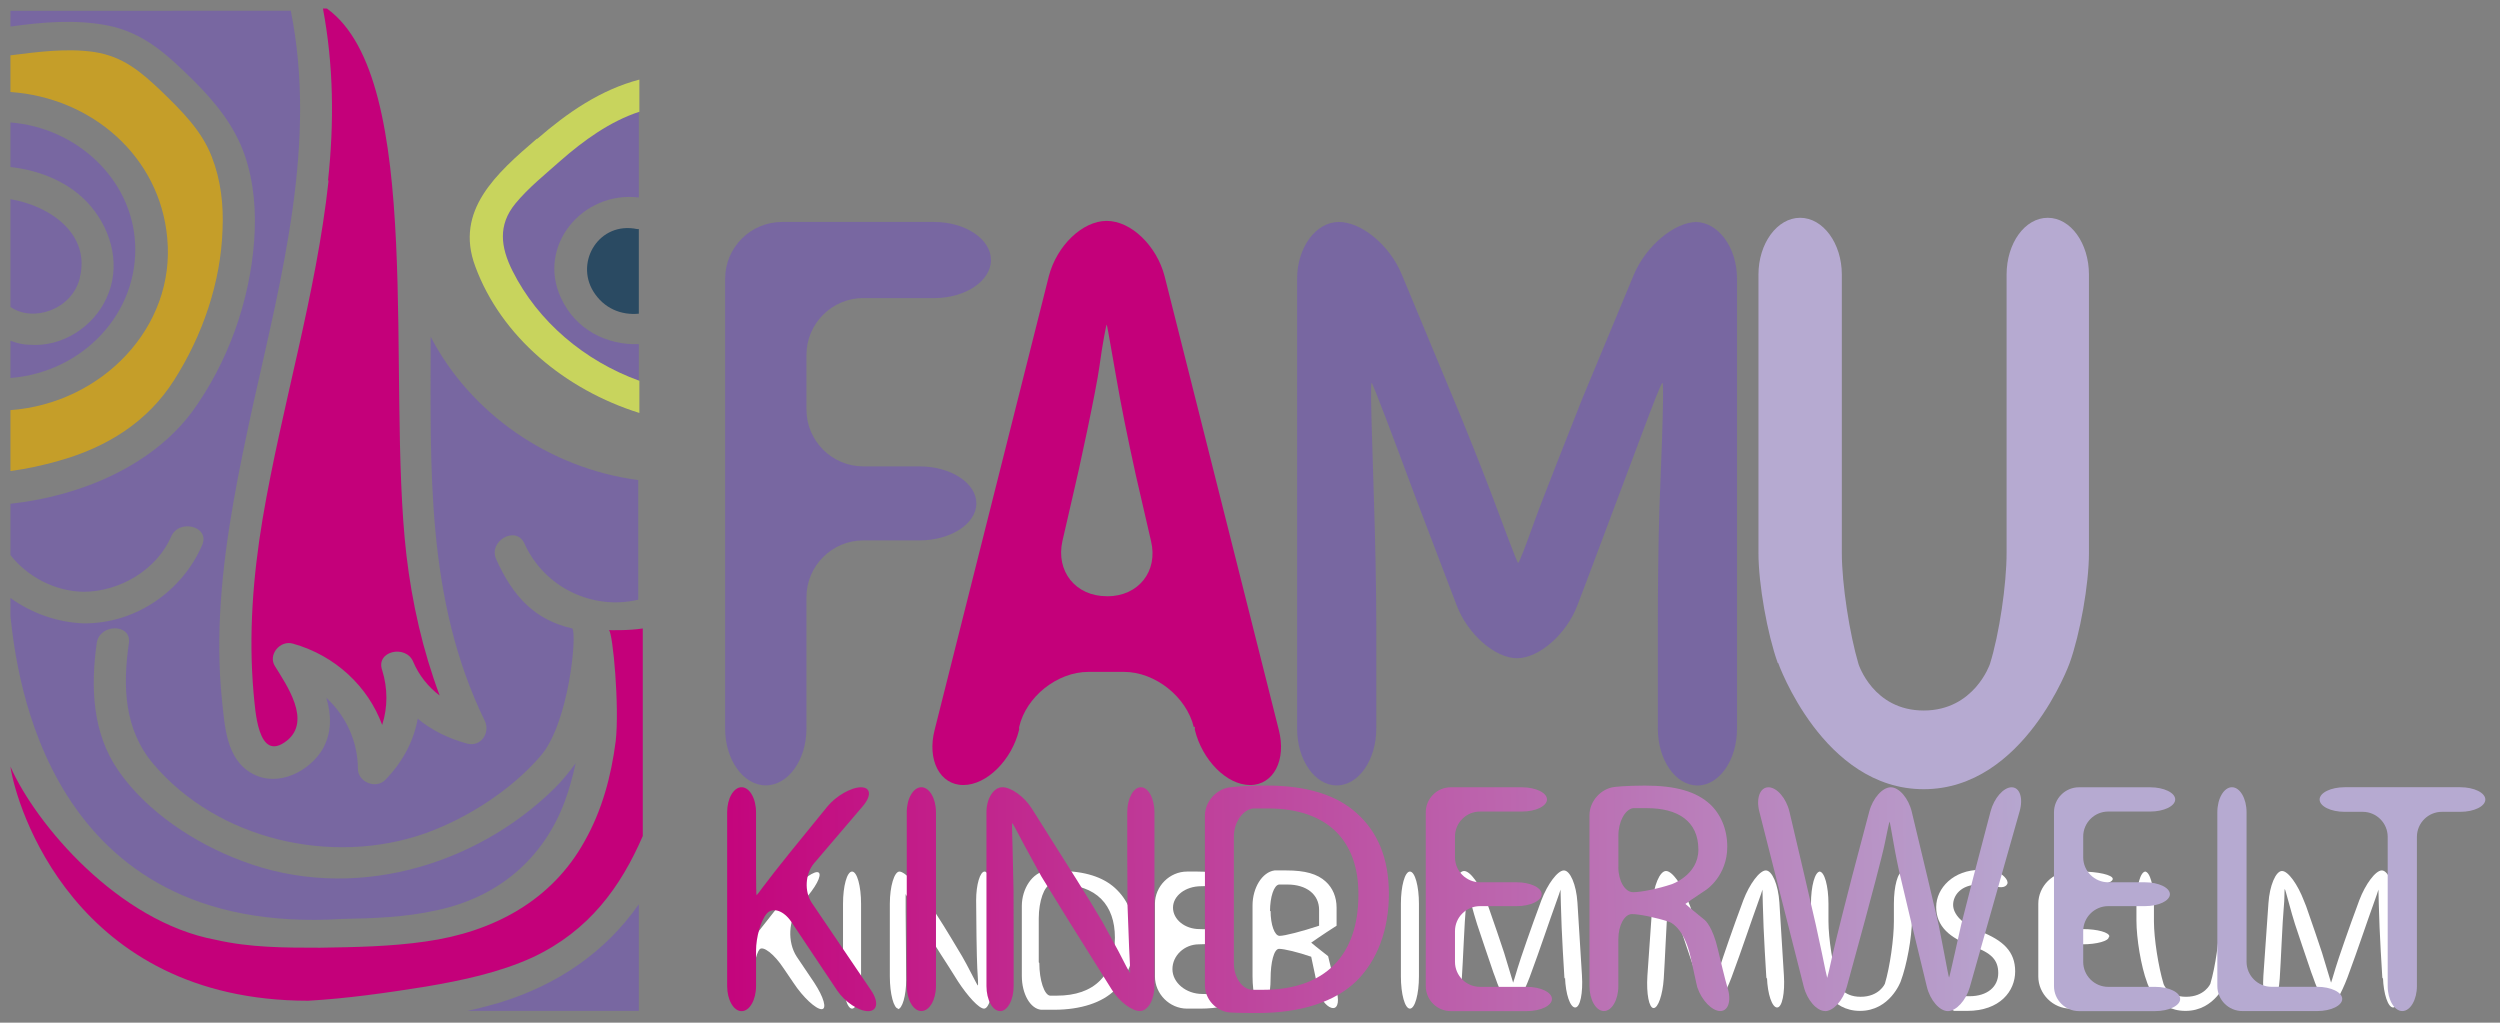 <?xml version="1.0" encoding="UTF-8"?>
<svg id="Ebene_1" xmlns="http://www.w3.org/2000/svg" xmlns:xlink="http://www.w3.org/1999/xlink" version="1.1" viewBox="0 0 443.2 181.3">
  <rect x="0" y="0" width="443.2" height="181.3" fill="#808080" stroke="none"/>
  <!-- Generator: Adobe Illustrator 29.3.0, SVG Export Plug-In . SVG Version: 2.1.0 Build 146)  -->
  <defs>
    <style>
      .st0 {
        fill: #2a4a62;
      }

      .st1 {
        fill: url(#Unbenannter_Verlauf_7);
      }

      .st2 {
        fill: #c4007a;
      }

      .st3 {
        fill: #232422;
      }

      .st4 {
        fill: #060606;
      }

      .st5 {
        fill: #fff;
      }

      .st6 {
        fill: #b6aad1;
      }

      .st7 {
        fill: #c8d45d;
      }

      .st8 {
        fill: #c59e29;
      }

      .st9 {
        fill: url(#Unbenannter_Verlauf_73);
      }

      .st10 {
        fill: url(#Unbenannter_Verlauf_78);
      }

      .st11 {
        fill: url(#Unbenannter_Verlauf_77);
      }

      .st12 {
        fill: url(#Unbenannter_Verlauf_79);
      }

      .st13 {
        fill: url(#Unbenannter_Verlauf_74);
      }

      .st14 {
        fill: url(#Unbenannter_Verlauf_71);
      }

      .st15 {
        fill: url(#Unbenannter_Verlauf_72);
      }

      .st16 {
        fill: url(#Unbenannter_Verlauf_76);
      }

      .st17 {
        fill: url(#Unbenannter_Verlauf_75);
      }

      .st18 {
        fill: #7867a1;
      }
    </style>
    <linearGradient id="Unbenannter_Verlauf_7" data-name="Unbenannter Verlauf 7" x1="122.33" y1="159.58" x2="431.92" y2="156.87" gradientUnits="userSpaceOnUse">
      <stop offset="0" stop-color="#fff"/>
      <stop offset="0" stop-color="#c4007a"/>
      <stop offset=".78" stop-color="#b6aad1"/>
    </linearGradient>
    <linearGradient id="Unbenannter_Verlauf_71" data-name="Unbenannter Verlauf 7" x1="122.34" y1="159.76" x2="431.92" y2="157.05" xlink:href="#Unbenannter_Verlauf_7"/>
    <linearGradient id="Unbenannter_Verlauf_72" data-name="Unbenannter Verlauf 7" x1="122.34" y1="160" x2="431.92" y2="157.28" xlink:href="#Unbenannter_Verlauf_7"/>
    <linearGradient id="Unbenannter_Verlauf_73" data-name="Unbenannter Verlauf 7" x1="122.34" y1="160.32" x2="431.93" y2="157.61" xlink:href="#Unbenannter_Verlauf_7"/>
    <linearGradient id="Unbenannter_Verlauf_74" data-name="Unbenannter Verlauf 7" x1="122.34" y1="160.64" x2="431.93" y2="157.93" xlink:href="#Unbenannter_Verlauf_7"/>
    <linearGradient id="Unbenannter_Verlauf_75" data-name="Unbenannter Verlauf 7" x1="122.34" y1="160.8" x2="431.93" y2="158.08" xlink:href="#Unbenannter_Verlauf_7"/>
    <linearGradient id="Unbenannter_Verlauf_76" data-name="Unbenannter Verlauf 7" x1="122.35" y1="161.22" x2="431.93" y2="158.5" xlink:href="#Unbenannter_Verlauf_7"/>
    <linearGradient id="Unbenannter_Verlauf_77" data-name="Unbenannter Verlauf 7" x1="122.35" y1="161.62" x2="431.94" y2="158.91" xlink:href="#Unbenannter_Verlauf_7"/>
    <linearGradient id="Unbenannter_Verlauf_78" data-name="Unbenannter Verlauf 7" x1="122.35" y1="161.87" x2="431.94" y2="159.15" xlink:href="#Unbenannter_Verlauf_7"/>
    <linearGradient id="Unbenannter_Verlauf_79" data-name="Unbenannter Verlauf 7" x1="122.35" y1="162.02" x2="431.94" y2="159.3" xlink:href="#Unbenannter_Verlauf_7"/>
  </defs>
  <g>
    <path class="st4" d="M-268.78-8.46c.44.25,1.19,8.53.75,12.35-.5,3.89-1.51,7.65-3.45,11.1-3.64,6.58-10.1,10.1-17.68,11.16-3.89.56-7.84.63-11.73.69-3.89,0-7.78,0-11.6-.88-10.85-2.01-20-12.86-22.83-19.25.63,4.33,7.09,26.02,33.11,26.02,4.39-.25,8.72-.88,13.04-1.57,4.08-.69,8.21-1.57,11.91-3.26,6.27-2.95,9.78-7.84,12.23-13.48V-8.65c-1.44.25-3.76.19-3.76.19h0Z"/>
    <path class="st4" d="M-281.07,32.99c-1.13.31-2.26.63-3.45.88h19.06v-11.85c-3.7,5.27-8.97,8.97-15.61,10.97Z"/>
    <path class="st4" d="M-270.53-46.15c1.19,1.94,3.14,2.7,5.08,2.51v-9.41h-.19c-4.2-.88-6.9,3.57-4.89,6.9Z"/>
    <path class="st3" d="M-317.13-36.24c3.2-5.02,5.2-10.91,5.39-16.74.13-2.76-.19-5.52-1.19-8.09-1.13-2.95-3.39-5.14-5.64-7.34-2.26-2.13-4.2-3.83-7.46-4.33-3.07-.44-6.27,0-9.28.38v4.08c9.03.63,16.62,7.15,17.43,16.24.94,9.91-7.27,18.37-17.43,19.13v6.77c1.82-.25,3.57-.63,5.33-1.13,5.39-1.51,9.91-4.33,12.86-8.97Z"/>
    <path class="st4" d="M-321.45-51.48c-.38-7.21-6.58-12.86-13.86-13.42v4.95c3.39.38,6.71,1.76,8.9,4.33,2.45,2.88,3.39,6.84,1.76,10.28-1.44,3.14-4.89,5.46-8.59,5.14-.69,0-1.38-.19-2.07-.44v4.14c8.03-.63,14.3-7.21,13.86-15.05h0v.06Z"/>
    <path class="st4" d="M-279.25-55.87c-1.94,2.38-1.63,4.83-.31,7.46,2.82,5.64,8.03,10.03,14.11,12.23v-4.08c-3.51.13-7.02-1.57-8.65-5.14-2.7-5.77,2.38-11.91,8.65-11.16v-9.59c-3.32,1.07-6.21,3.2-8.78,5.46-1.69,1.51-3.57,3.01-5.02,4.77h0v.06Z"/>
    <path class="st3" d="M-299.94-58.44c-1.38,12.73-5.2,25.02-7.34,37.63-1.07,6.4-1.57,12.86-1,19.31.19,1.82.44,7.9,3.7,5.33,2.76-2.19,0-6.15-1.32-8.28-.82-1.25.56-2.95,2.01-2.51,4.7,1.32,8.34,4.77,9.91,9.03.63-1.94.63-4.08,0-6.08-.75-2.13,2.63-2.88,3.45-.94.63,1.51,1.69,2.82,2.95,3.76-1.88-5.02-3.07-10.28-3.7-15.61-2.26-19.5,2.13-52.86-8.84-60.77h-.44c1.19,6.33,1.25,12.73.56,19.13h.06Z"/>
    <path class="st4" d="M-327.6-47.66c1.19-4.83-3.26-7.96-7.71-8.72v11.98c2.51,1.76,6.84.31,7.71-3.2h0v-.06Z"/>
    <path class="st4" d="M-329.17,23.52"/>
    <path class="st4" d="M-335.31-10.03c.69,6.33,3.89,35.74,36.87,33.68,3.51-.06,7.02-.19,10.41-.94,6.96-1.44,11.98-5.77,14.36-12.17.5-1.38.88-2.76,1.19-4.2-.69.94-1.44,1.88-2.32,2.76-8.9,8.78-22.64,12.73-34.8,8.09-5.2-1.94-10.54-5.46-13.67-9.97-2.95-4.2-3.14-9.34-2.45-14.24.31-2.19,3.89-2.19,3.57,0-.69,4.77-.56,9.59,2.76,13.48,7.09,8.34,19.75,11.35,30.23,7.65,4.7-1.69,9.53-4.83,12.73-8.53,3.2-3.57,4.14-13.67,3.57-14.24-4.14-.94-6.58-3.51-8.47-7.71-.88-2.01,2.19-3.76,3.14-1.76,2.26,5.02,7.71,7.46,12.67,6.27v-13.29c-9.91-1.32-18.62-7.4-23.08-15.93h0c0,14.55-.56,29.22,6.02,42.71.63,1.32-.44,2.95-2.01,2.51-2.07-.56-3.95-1.51-5.46-2.76-.44,2.51-1.69,4.83-3.57,6.77-1.07,1.13-3.07.25-3.07-1.19,0-3.01-1.32-5.89-3.51-7.9.56,1.88.63,3.83-.38,5.64-1.44,2.51-4.95,4.33-7.78,2.82-3.01-1.57-3.14-5.39-3.45-8.21-.38-3.64-.38-7.34-.13-10.97.5-7.34,2.01-14.61,3.57-21.82,3.2-14.36,7.15-29.16,4.2-43.83h-31.17v1.76c3.57-.5,7.21-.82,10.79-.13,4.14.82,6.77,3.39,9.59,6.15,2.45,2.45,4.52,5.02,5.64,8.21,1.07,3.07,1.32,6.4,1.07,9.66-.5,6.65-2.88,13.42-6.9,18.94-4.39,5.89-12.17,9.34-20.19,10.22v5.71c1.88,2.38,4.89,4.01,8.09,4.08,4.14,0,8.21-2.51,9.78-6.15.88-2.01,4.33-1.13,3.45.94-2.19,5.08-7.34,8.78-13.23,8.72-3.01-.13-5.83-1.19-8.09-2.82"/>
    <path class="st3" d="M-276.8-63.08c-4.45,3.83-9.16,7.96-6.84,14.17,2.88,7.84,10.03,13.73,18.25,16.3v-3.57c-6.08-2.19-11.29-6.58-14.11-12.23-1.32-2.63-1.63-5.08.31-7.46,1.44-1.76,3.32-3.26,5.02-4.77,2.57-2.26,5.52-4.39,8.78-5.46v-3.57c-4.33,1.13-8.03,3.7-11.35,6.58h-.06Z"/>
  </g>
  <g>
    <path class="st3" d="M-161.92-57.06c-.31-1.44-.69-2.57-2.19-2.57l-1.69.63c-1.51,0-2.01,1.94-2.32,3.45l-1.07,2.82c-.31,1.44-1.51,2.63-2.63,2.63s-1.76-1.19-1.38-2.63l5.46-21.82c.38-1.44,1.63-2.63,2.76-2.63s2.38,1.19,2.76,2.63l5.46,21.82c.38,1.44-.25,2.63-1.38,2.63s-2.32-1.19-2.63-2.63l-1.19-4.33h.06ZM-164.93-63.34c1.63,0,1.44-1.44,1.07-2.88l-1.13-6.08-1.07,6.08c-.31,1.44-.63,2.95,1.07,2.95h0l.06-.06Z"/>
    <path class="st3" d="M-227.26-57.06c-.31-1.44-.75-2.95-2.19-2.57l-1.69.63c-1.57.56-2.01,1.32-2.32,2.82l-1.07,3.45c-.31,1.44-1.51,2.63-2.63,2.63s-1.76-1.19-1.38-2.63l5.46-21.82c.38-1.44,1.63-2.63,2.76-2.63s2.38,1.19,2.76,2.63l5.46,21.82c.38,1.44-.25,2.63-1.38,2.63s-2.32-1.19-2.63-2.63l-1.13-4.33ZM-230.27-63.27c1.63,0,1.44-1.51,1.07-2.95l-1.13-6.08-1.07,6.08c-.31,1.44-.63,2.95,1.07,2.95h.06Z"/>
    <path class="st3" d="M-247.89-73.93c-1.51,0-2.76,1.25-2.76,2.76v2.63c0,1.51,1.25,2.76,2.76,2.76h2.7c1.51,0,2.76.82,2.76,1.76s-1.25,1.76-2.76,1.76h-2.7c-1.51,0-2.76,1.25-2.76,2.76v6.33c0,1.51-.88,2.76-1.94,2.76s-1.94-1.25-1.94-2.76v-21.7c0-1.51,1.25-2.76,2.76-2.76h7.34c1.51,0,2.76.82,2.76,1.82s-1.25,1.82-2.76,1.82h-3.45v.06Z"/>
    <path class="st3" d="M-217.73-55.94c-.44-1.44,0-2.51,1.19-2.45s2.38,1.32,2.76,2.76c0,0,.44,1.63,2.88,1.76s4.01-1.25,4.14-3.39c.38-5.39-10.47-6.52-10.28-14.55s2.88-7.09,7.96-6.27,6.21,5.52,6.21,5.52c.44,1.44-.13,2.57-1.19,2.51s-2.38-1.32-2.76-2.76c0,0-.38-1.32-2.45-1.44s-3.57,1-3.76,2.95c-.38,5.33,10.91,6.15,10.28,14.55-.63,8.4-8.09,6.84-8.4,6.84-5.08.13-6.52-5.89-6.52-5.89v-.13h-.06Z"/>
    <path class="st3" d="M-195.85-74.87c0-1.51.88-2.76,1.94-2.76s2.45,1.13,3.07,2.51l4.01,8.84c.63,1.38,1.51,3.45,2.01,4.64.5,1.19,1.57,3.76,1.63,3.76s0-1.25-.19-2.76l-.25-3.7c0-1.51-.13-3.95-.13-5.46v-5.14c0-1.51.88-2.76,1.94-2.76s1.94,1.25,1.94,2.76v21.63c0,1.51-.88,2.76-1.94,2.76s-2.45-1.13-3.07-2.51l-3.76-8.34c-.63-1.38-1.57-3.57-2.07-4.89s-1.63-4.14-1.69-4.14,0,1.25.13,2.76l.19,3.89c0,1.51.06,3.95.06,5.46v9.41c0,1.51-.88,2.76-1.94,2.76s-1.94-1.25-1.94-2.76v-25.96h.06Z"/>
    <path class="st3" d="M-151.45-65.09c0-1.51.25-12.86,7.84-12.86s7.09,5.77,7.09,5.77c.5,1.38.06,2.57-1,2.57s-2.32-1.13-2.82-2.57c0,0-.69-2.01-3.32-2.01-4.26,0-3.83,9.22-3.83,9.22,0,3.76.88,11.35,3.89,11.41s3.39-2.01,3.39-2.01c.5-1.38,1.82-2.57,2.88-2.57s1.51,1.13.94,2.57c0,0-2.19,5.71-7.21,5.71-8.59,0-7.84-15.24-7.84-15.24Z"/>
    <path class="st3" d="M-116.08-77.88c1.07-.06,2.01,1.13,2.13,2.63l1.44,21.57c.13,1.51-.69,2.82-1.76,2.88s-2.01-1.13-2.13-2.63l-.44-6.4c-.13-1.51-1.44-2.7-2.95-2.57l-2.19.13c-1.51.13-2.7,1.44-2.57,2.95l.44,6.4c.13,1.51-.69,2.82-1.76,2.88s-2.01-1.13-2.13-2.63l-1.44-21.63c-.13-1.51.69-2.82,1.76-2.88s2.01,1.13,2.13,2.63l.38,6.08c.13,1.51,1.44,2.7,2.95,2.57l2.19-.13c1.51-.13,2.7-1.44,2.57-2.95l-.38-6.08c-.13-1.51.69-2.82,1.76-2.88h0v.06Z"/>
    <path class="st3" d="M-92.69-75.75c0,1-1.25,1.88-2.76,1.88h-.19c-1.51,0-2.76,1.25-2.76,2.76v17.94c0,1.51-.88,2.76-2.01,2.76s-2.01-1.25-2.01-2.76v-17.94c0-1.51-1.25-2.76-2.76-2.76h-.13c-1.51,0-2.76-.82-2.76-1.88s1.25-1.88,2.76-1.88h9.78c1.51,0,2.76.82,2.76,1.88h.06Z"/>
    <path class="st3" d="M-88.11-55.37c-.56-1.38-.13-2.51,1-2.51s2.45,1.13,2.95,2.57c0,0,.56,1.57,3.01,1.57s3.89-1.57,3.89-3.7c0-5.39-11.35-5.71-11.35-13.73s2.88-6.84,7.46-6.84,6.58,5.02,6.58,5.02c.56,1.38.06,2.57-1,2.57s-2.45-1.13-2.95-2.57c0,0-.5-1.25-2.57-1.25s-3.51,1.25-3.51,3.2c0,5.33,11.54,5.33,11.35,13.73-.19,8.4-2.82,7.46-7.9,7.46s-6.96-5.39-6.96-5.39v-.13h0Z"/>
    <path class="st3" d="M-235.29-49.48c1.07,0,2.01,1.25,2.01,2.76v21.63c0,1.51-.88,2.76-1.94,2.76s-1.94-1.25-1.94-2.76v-5.14c0-1.51,0-3.95.06-5.46l.13-3.32c0-1.51.06-2.76,0-2.76s-.44,1-.94,2.26-2.19,5.96-2.76,7.34l-.38,1.07c-.56,1.38-1.82,2.57-2.88,2.57s-2.38-1.13-2.88-2.57l-.38-1.07c-.56-1.38-1.38-3.64-1.88-5.02s-1.76-4.64-1.76-4.58v2.76l.13,3.32c0,1.51.06,3.95.06,5.46v5.14c0,1.51-.88,2.76-1.94,2.76s-1.94-1.25-1.94-2.76v-21.63c0-1.51.88-2.76,2.01-2.76s2.45,1.13,3.01,2.51l2.45,5.96c.56,1.38,1.38,3.45,1.82,4.58s1.25,3.32,1.25,3.32c0,0,.38-.88.75-1.94s1.76-4.58,2.32-5.96l2.45-5.96c.56-1.38,1.94-2.51,3.01-2.51h.19Z"/>
    <path class="st3" d="M-224.5-33.3v-13.42c0-1.51.88-2.76,2.01-2.76s2.01,1.25,2.01,2.76v13.42c0,1.51.38,3.89.82,5.33,0,0,.69,2.26,3.14,2.26s3.2-2.26,3.2-2.26c.44-1.44.82-3.83.82-5.33v-17.81c0-1.51.88-2.76,1.94-2.76s1.94,1.25,1.94,2.76v17.81c0,1.51.56,11.35-7.96,11.35s-7.9-9.85-7.9-11.35h0Z"/>
    <path class="st3" d="M-200.49-27.28c-.56-1.38-.13-2.51,1-2.51s2.45,1.13,2.95,2.57c0,0,.56,1.57,3.01,1.57s3.89-1.57,3.89-3.7c0-5.39-11.35-5.71-11.35-13.73s2.88-6.84,7.46-6.84,6.58,5.02,6.58,5.02c.56,1.38.06,2.57-1,2.57s-2.45-1.13-2.95-2.57c0,0-.5-1.25-2.57-1.25s-3.51,1.25-3.51,3.2c0,5.33,11.35,5.33,11.35,13.73s-7.15,7.46-7.9,7.46c-5.08,0-6.96-5.39-6.96-5.39v-.13h0Z"/>
    <path class="st3" d="M-167.31-26.02c1.51,0,2.76.82,2.76,1.82s-1.25,1.82-2.76,1.82h-8.21c-1.51,0-2.76-1.25-2.76-2.76v-21.63c0-1.51,1.25-2.76,2.76-2.76h7.84c1.51,0,2.76.82,2.76,1.82s-1.25,1.82-2.76,1.82h-3.89c-1.51,0-2.76,1.25-2.76,2.76v2.38c0,1.51,1.25,2.76,2.76,2.76h3.2c1.51,0,2.76.82,2.76,1.82s-1.25,1.82-2.76,1.82h-3.2c-1.51,0-2.76,1.25-2.76,2.76v2.82c0,1.51,1.25,2.76,2.76,2.76h4.33-.06Z"/>
    <path class="st3" d="M-156.97-33.3v-13.42c0-1.51.88-2.76,2.01-2.76s2.01,1.25,2.01,2.76v13.42c0,1.51.38,3.89.82,5.33,0,0,.69,2.26,3.14,2.26s3.2-2.26,3.2-2.26c.44-1.44.82-3.83.82-5.33v-17.18c0-1.51.88-2.76,1.94-2.76s1.94,1.25,1.94,2.76v17.18c0,1.51.63,11.35-7.96,11.35s-7.9-9.85-7.9-11.35Z"/>
    <path class="st3" d="M-113.01-49.48c1.07,0,2.01,1.25,2.01,2.76v21.63c0,1.51-.88,2.76-1.94,2.76s-1.94-1.25-1.94-2.76v-5.14c0-1.51,0-3.95.06-5.46l.13-3.32c0-1.51.06-2.76,0-2.76s-.44,1-.94,2.26-2.19,5.96-2.76,7.34l-.38,1.07c-.56,1.38-1.82,2.57-2.88,2.57s-2.38-1.13-2.88-2.57l-.38-1.07c-.56-1.38-1.38-3.64-1.88-5.02s-1.76-4.64-1.76-4.58v2.76l.13,3.32c0,1.51.06,3.95.06,5.46v5.14c0,1.51-.88,2.76-1.94,2.76s-1.94-1.25-1.94-2.76v-21.63c0-1.51.88-2.76,2.01-2.76s2.45,1.13,3.01,2.51l2.45,5.96c.56,1.38,1.38,3.45,1.82,4.58s1.25,3.32,1.25,3.32c0,0,.38-.88.75-1.94s1.76-4.58,2.32-5.96l2.45-5.96c.56-1.38,1.94-2.51,3.01-2.51h.19Z"/>
    <path class="st3" d="M-254.98,1.32c-.56-1.38-.5-2.51.19-2.51s1.63,1.13,2.19,2.51c0,0,1.07,2.63,4.08,2.63s4.89-2.07,4.89-5.02c0-6.27-11.98-6.33-11.98-14.17s2.82-6.65,7.02-6.65,6.08,4.7,6.08,4.7c.56,1.38.44,2.57-.19,2.57s-1.69-1.13-2.26-2.51c0,0-1-2.45-3.57-2.45s-4.64,1.69-4.64,4.33c0,6.27,11.98,6.02,11.98,14.17s-2.51,7.34-7.27,7.34-6.52-4.95-6.52-4.95h0Z"/>
    <path class="st3" d="M-236.98.63c-.5-1.38-.94-3.76-.94-5.27v-6.33c0-1.51.44-3.89.94-5.27,0,0,2.07-5.58,6.27-5.58s6.52,5.27,6.52,5.27c.56,1.38.5,2.51-.13,2.51s-1.57-1.13-2.13-2.57c0,0-1.19-3.07-4.2-3.07s-4.01,3.39-4.01,3.39c-.5,1.44-.88,3.83-.88,5.33v6.33c0,1.51.38,3.89.88,5.33,0,0,1.19,3.39,4.14,3.39s4.26-3.14,4.26-3.14c.56-1.38,1.51-2.57,2.13-2.57s.69,1.13.13,2.51c0,0-2.13,5.27-6.58,5.27s-6.46-5.58-6.46-5.58h0l.06.06Z"/>
    <path class="st3" d="M-205.75-21.32c.69,0,1.19,1.25,1.19,2.76V3.07c0,1.51-.56,2.76-1.19,2.76s-1.19-1.25-1.19-2.76v-7.21c0-1.51-1.25-2.76-2.76-2.76h-4.2c-1.51,0-2.76,1.25-2.76,2.76V3.07c0,1.51-.56,2.76-1.19,2.76s-1.19-1.25-1.19-2.76v-21.63c0-1.51.56-2.76,1.19-2.76s1.19,1.25,1.19,2.76v6.71c0,1.51,1.25,2.76,2.76,2.76h4.2c1.51,0,2.76-1.25,2.76-2.76v-6.71c0-1.51.56-2.76,1.19-2.76Z"/>
    <path class="st3" d="M-189.39,3.45c1.51,0,2.76.5,2.76,1.13s-1.25,1.13-2.76,1.13h-6.84c-1.51,0-2.76-1.25-2.76-2.76v-27.22c0-1.51.56-2.76,1.19-2.76s1.19,1.25,1.19,2.76V.63c0,1.51,1.25,2.76,2.76,2.76h4.45v.06Z"/>
    <path class="st3" d="M-183.68-.06c-.44-1.44-.82-3.83-.82-5.33v-4.83c0-1.51.38-3.89.82-5.33,0,0,2.07-6.33,6.96-6.33s6.96,6.33,6.96,6.33c.44,1.44.82,3.83.82,5.33v4.83c0,1.51-.38,3.89-.82,5.33,0,0-2.07,6.33-6.96,6.33S-183.68-.06-183.68-.06h0ZM-172.08,0c.38-1.44.75-3.89.75-5.33v-4.83c0-1.51-.31-3.89-.75-5.33,0,0-1.07-3.95-4.64-3.95s-4.64,3.95-4.64,3.95c-.38,1.44-.75,3.89-.75,5.33v4.83c0,1.51.31,3.89.75,5.33,0,0,1.07,3.95,4.64,3.95S-172.08,0-172.08,0Z"/>
    <path class="st3" d="M-164.8,1.32c-.56-1.38-.5-2.51.19-2.51s1.63,1.13,2.19,2.51c0,0,1.07,2.63,4.08,2.63s4.89-2.07,4.89-5.02c0-6.27-11.98-6.33-11.98-14.17s2.82-6.65,7.02-6.65,6.08,4.7,6.08,4.7c.56,1.38.44,2.57-.19,2.57s-1.69-1.13-2.26-2.51c0,0-1-2.45-3.57-2.45s-4.64,1.69-4.64,4.33c0,6.27,11.98,6.02,11.98,14.17s-2.51,7.34-7.27,7.34-6.52-4.95-6.52-4.95Z"/>
    <path class="st3" d="M-147.75,1.32c-.56-1.38-.5-2.51.19-2.51s1.63,1.13,2.19,2.51c0,0,1.07,2.63,4.08,2.63s4.89-2.07,4.89-5.02c0-6.27-11.98-6.33-11.98-14.17s2.82-6.65,7.02-6.65,6.08,4.7,6.08,4.7c.56,1.38.44,2.57-.19,2.57s-1.69-1.13-2.26-2.51c0,0-1-2.45-3.57-2.45s-4.64,1.69-4.64,4.33c0,6.27,11.98,6.02,11.98,14.17s-2.51,7.34-7.27,7.34-6.52-4.95-6.52-4.95Z"/>
    <path class="st3" d="M-244.7,31.61c1.51,0,2.76.5,2.76,1.13s-1.25,1.13-2.76,1.13h-6.84c-1.51,0-2.76-1.25-2.76-2.76V4.27c0-1.51.56-2.76,1.19-2.76s1.19,1.25,1.19,2.76v24.58c0,1.51,1.25,2.76,2.76,2.76h4.45Z"/>
    <path class="st3" d="M-229.65,24.02c-.38-1.44-.44-3.07-1.94-2.63l-3.32.94c-1.57.44-1.94,2.88-2.32,4.39l-1.13,4.52c-.38,1.44-1.25,2.63-1.94,2.63s-.94-1.19-.56-2.63l5.71-21.82c.38-1.44,1.32-2.63,2.01-2.63s1.63,1.19,2.01,2.63l5.71,21.82c.38,1.44.13,2.63-.56,2.63s-1.57-1.19-1.94-2.63l-1.69-7.21ZM-232.15,19.25c1.51,0,.94-1,.63-2.45h0c-.38-1.44-.82-3.45-1.07-4.45s-.56-2.45-.56-2.45c0,0-.13.56-.31,1.32s-1,4.14-1.32,5.58h0c-.38,1.44-.88,2.45.63,2.45h2.07-.06Z"/>
    <path class="st3" d="M-221.68,9.53c0-1.51.56-2.76,1.25-2.76s1.76,1.13,2.38,2.45l5.02,10.85c.63,1.38,1.63,3.57,2.26,4.95,0,0,.25.5.82,1.82s1,2.38,1.07,2.38,0-1.25-.13-2.76v-2.38c-.13-1.51-.13-3.95-.13-5.46v-9.16c0-1.51.56-2.76,1.19-2.76s1.19,1.25,1.19,2.76v21.63c0,1.51-.56,2.76-1.25,2.76s-1.76-1.13-2.38-2.45l-5.08-10.97c-.63-1.38-1.63-3.57-2.26-4.95,0,0-.19-.38-.75-1.69s-1-2.38-1-2.38v2.57c0,1.38.13,5.96.13,7.46v9.72c0,1.51-.56,2.76-1.19,2.76s-1.19-1.25-1.19-2.76V9.53h.06Z"/>
    <path class="st3" d="M-201.93,23.33v-6.02c0-1.51.38-10.91,7.27-10.91s6.46,5.2,6.46,5.2c.56,1.38.5,2.51-.13,2.51s-1.63-1.13-2.13-2.57c0,0-1.13-2.95-4.14-2.95s-4.14,3.39-4.14,3.39c-.44,1.44-.82,3.83-.82,5.33v6.02c0,1.51.44,3.89.94,5.27,0,0,1.19,3.39,4.26,3.39s4.26-3.01,4.26-3.01c.56-1.38,1-3.64,1-4.95s-1.19-2.45-2.63-2.45-2.63-.5-2.63-1.07,1.25-1.07,2.76-1.07h2.07c1.51,0,2.76,1.25,2.76,2.76v1.57c0,1.51-.44,3.89-1,5.27,0,0-2.07,5.27-6.52,5.27-7.21,0-7.65-9.47-7.65-10.97h0Z"/>
    <path class="st3" d="M-172.39,31.67c1.51,0,2.76.5,2.76,1.13s-1.25,1.13-2.76,1.13h-7.59c-1.51,0-2.76-1.25-2.76-2.76V9.53c0-1.51,1.25-2.76,2.76-2.76h7.15c1.51,0,2.76.5,2.76,1.13s-1.25,1.13-2.76,1.13h-4.77c-1.51,0-2.76,1.25-2.76,2.76v4.58c0,1.51,1.25,2.76,2.76,2.76h4.08c1.51,0,2.76.5,2.76,1.13s-1.25,1.13-2.76,1.13h-4.08c-1.51,0-2.76,1.25-2.76,2.76v5.02c0,3.07,7.96,2.51,7.96,2.51h0Z"/>
    <path class="st3" d="M-165.56,9.53c0-1.51.56-2.76,1.25-2.76s1.76,1.13,2.38,2.45l5.02,10.85c.63,1.38,1.63,3.57,2.26,4.95,0,0,.25.5.82,1.82s1,2.38,1.07,2.38,0-1.25-.13-2.76v-2.38c-.13-1.51-.13-3.95-.13-5.46v-9.16c0-1.51.56-2.76,1.19-2.76s1.19,1.25,1.19,2.76v21.63c0,1.51-.56,2.76-1.25,2.76s-1.76-1.13-2.38-2.45l-5.08-10.97c-.63-1.38-1.63-3.57-2.26-4.95,0,0-.19-.38-.75-1.69-.5-1.32-1-2.38-1-2.38v2.57c0,1.38.13,5.96.13,7.46v9.72c0,1.51-.56,2.76-1.19,2.76s-1.19-1.25-1.19-2.76V9.53h.06Z"/>
    <path class="st3" d="M-145.74,29.41c-.56-1.38-.5-2.51.19-2.51s1.63,1.13,2.19,2.51c0,0,1.07,2.63,4.08,2.63s4.89-2.07,4.89-5.02c0-6.27-11.98-6.33-11.98-14.17s2.82-6.65,7.02-6.65,6.08,4.7,6.08,4.7c.56,1.38.44,2.57-.19,2.57s-1.69-1.13-2.26-2.51c0,0-1-2.45-3.57-2.45s-4.64,1.69-4.64,4.33c0,6.27,12.29,6.02,11.98,14.17s-2.51,7.34-7.27,7.34-6.52-4.95-6.52-4.95Z"/>
    <path class="st3" d="M-115.89,7.9c0,.63-1.25,1.13-2.76,1.13h-.5c-1.51,0-2.76,1.25-2.76,2.76v19.38c0,1.51-.56,2.76-1.19,2.76s-1.19-1.25-1.19-2.76V11.79c0-1.51-1.25-2.76-2.76-2.76h-.5c-1.51,0-2.76-.5-2.76-1.13s1.25-1.13,2.76-1.13h8.84c1.51,0,2.76.5,2.76,1.13h.06Z"/>
    <path class="st3" d="M-102.28,31.67c1.51,0,2.76.5,2.76,1.13s-1.25,1.13-2.76,1.13h-7.59c-1.51,0-2.76-1.25-2.76-2.76V9.53c0-1.51,1.25-2.76,2.76-2.76h7.15c1.51,0,2.76.5,2.76,1.13s-1.25,1.13-2.76,1.13h-4.77c-1.51,0-2.76,1.25-2.76,2.76v4.58c0,1.51,1.25,2.76,2.76,2.76h4.08c1.51,0,2.76.5,2.76,1.13s-1.25,1.13-2.76,1.13h-4.08c-1.51,0-2.76,1.25-2.76,2.76v5.02c-.19,3.32,7.96,2.51,7.96,2.51h0Z"/>
    <path class="st3" d="M-95.45,9.53c0-1.51.56-2.76,1.19-2.76s1.19,1.25,1.19,2.76v21.63c0,1.51-.56,2.76-1.19,2.76s-1.19-1.25-1.19-2.76V9.53Z"/>
    <path class="st3" d="M-87.42,9.53c0-1.51.56-2.76,1.25-2.76s1.76,1.13,2.38,2.45l5.02,10.85c.63,1.38,1.63,3.57,2.26,4.95,0,0,.25.5.82,1.82s1,2.38,1.07,2.38,0-1.25-.13-2.76v-2.38c-.13-1.51-.13-3.95-.13-5.46v-9.16c0-1.51.56-2.76,1.19-2.76s1.19,1.25,1.19,2.76v21.63c0,1.51-.56,2.76-1.25,2.76s-1.76-1.13-2.38-2.45l-5.08-10.97c-.63-1.38-1.63-3.57-2.26-4.95,0,0-.19-.38-.75-1.69s-1-2.38-1-2.38v2.57c0,1.38.13,5.96.13,7.46v9.72c0,1.51-.56,2.76-1.19,2.76s-1.19-1.25-1.19-2.76V9.53h.06Z"/>
  </g>
  <g>
    <path class="st2" d="M107.95,111.71c.7.4,1.9,13.6,1.2,19.7-.8,6.2-2.4,12.2-5.5,17.7-5.8,10.5-16.1,16.1-28.2,17.8-6.2.9-12.5,1-18.7,1.1-6.2,0-12.4,0-18.5-1.4-17.3-3.2-31.9-20.5-36.4-30.7,1,6.9,11.3,41.5,52.8,41.5,7-.4,13.9-1.4,20.8-2.5,6.5-1.1,13.1-2.5,19-5.2,10-4.7,15.6-12.5,19.5-21.5v-36.8c-2.3.4-6,.3-6,.3h0Z"/>
    <path class="st18" d="M88.35,177.81c-1.8.5-3.6,1-5.5,1.4h30.4v-18.9c-5.9,8.4-14.3,14.3-24.9,17.5Z"/>
    <path class="st0" d="M105.15,51.61c1.9,3.1,5,4.3,8.1,4v-15h-.3c-6.7-1.4-11,5.7-7.8,11Z"/>
    <path class="st8" d="M30.85,67.41c5.1-8,8.3-17.4,8.6-26.7.2-4.4-.3-8.8-1.9-12.9-1.8-4.7-5.4-8.2-9-11.7-3.6-3.4-6.7-6.1-11.9-6.9-4.9-.7-10,0-14.8.6v6.5c14.4,1,26.5,11.4,27.8,25.9,1.5,15.8-11.6,29.3-27.8,30.5v10.8c2.9-.4,5.7-1,8.5-1.8,8.6-2.4,15.8-6.9,20.5-14.3Z"/>
    <path class="st18" d="M23.95,43.11c-.6-11.5-10.5-20.5-22.1-21.4v7.9c5.4.6,10.7,2.8,14.2,6.9,3.9,4.6,5.4,10.9,2.8,16.4-2.3,5-7.8,8.7-13.7,8.2-1.1,0-2.2-.3-3.3-.7v6.6c12.8-1,22.8-11.5,22.1-24h0v.1Z"/>
    <path class="st18" d="M91.25,36.11c-3.1,3.8-2.6,7.7-.5,11.9,4.5,9,12.8,16,22.5,19.5v-6.5c-5.6.2-11.2-2.5-13.8-8.2-4.3-9.2,3.8-19,13.8-17.8v-15.3c-5.3,1.7-9.9,5.1-14,8.7-2.7,2.4-5.7,4.8-8,7.6h0v.1Z"/>
    <path class="st2" d="M58.25,32.01c-2.2,20.3-8.3,39.9-11.7,60-1.7,10.2-2.5,20.5-1.6,30.8.3,2.9.7,12.6,5.9,8.5,4.4-3.5,0-9.8-2.1-13.2-1.3-2,.9-4.7,3.2-4,7.5,2.1,13.3,7.6,15.8,14.4,1-3.1,1-6.5,0-9.7-1.2-3.4,4.2-4.6,5.5-1.5,1,2.4,2.7,4.5,4.7,6-3-8-4.9-16.4-5.9-24.9-3.6-31.1,3.4-84.3-14.1-96.9h-.7c1.9,10.1,2,20.3.9,30.5h.1Z"/>
    <path class="st18" d="M14.15,49.21c1.9-7.7-5.2-12.7-12.3-13.9v19.1c4,2.8,10.9.5,12.3-5.1h0v-.1Z"/>
    <path class="st0" d="M11.65,162.71"/>
    <path class="st18" d="M1.85,109.21c1.1,10.1,6.2,57,58.8,53.7,5.6-.1,11.2-.3,16.6-1.5,11.1-2.3,19.1-9.2,22.9-19.4.8-2.2,1.4-4.4,1.9-6.7-1.1,1.5-2.3,3-3.7,4.4-14.2,14-36.1,20.3-55.5,12.9-8.3-3.1-16.8-8.7-21.8-15.9-4.7-6.7-5-14.9-3.9-22.7.5-3.5,6.2-3.5,5.7,0-1.1,7.6-.9,15.3,4.4,21.5,11.3,13.3,31.5,18.1,48.2,12.2,7.5-2.7,15.2-7.7,20.3-13.6,5.1-5.7,6.6-21.8,5.7-22.7-6.6-1.5-10.5-5.6-13.5-12.3-1.4-3.2,3.5-6,5-2.8,3.6,8,12.3,11.9,20.2,10v-21.2c-15.8-2.1-29.7-11.8-36.8-25.4h0c0,23.2-.9,46.6,9.6,68.1,1,2.1-.7,4.7-3.2,4-3.3-.9-6.3-2.4-8.7-4.4-.7,4-2.7,7.7-5.7,10.8-1.7,1.8-4.9.4-4.9-1.9,0-4.8-2.1-9.4-5.6-12.6.9,3,1,6.1-.6,9-2.3,4-7.9,6.9-12.4,4.5-4.8-2.5-5-8.6-5.5-13.1-.6-5.8-.6-11.7-.2-17.5.8-11.7,3.2-23.3,5.7-34.8,5.1-22.9,11.4-46.5,6.7-69.9H1.85v2.8c5.7-.8,11.5-1.3,17.2-.2,6.6,1.3,10.8,5.4,15.3,9.8,3.9,3.9,7.2,8,9,13.1,1.7,4.9,2.1,10.2,1.7,15.4-.8,10.6-4.6,21.4-11,30.2-7,9.4-19.4,14.9-32.2,16.3v9.1c3,3.8,7.8,6.4,12.9,6.5,6.6,0,13.1-4,15.6-9.8,1.4-3.2,6.9-1.8,5.5,1.5-3.5,8.1-11.7,14-21.1,13.9-4.8-.2-9.3-1.9-12.9-4.5"/>
    <path class="st7" d="M95.15,24.61c-7.1,6.1-14.6,12.7-10.9,22.6,4.6,12.5,16,21.9,29.1,26v-5.7c-9.7-3.5-18-10.5-22.5-19.5-2.1-4.2-2.6-8.1.5-11.9,2.3-2.8,5.3-5.2,8-7.6,4.1-3.6,8.8-7,14-8.7v-5.7c-6.9,1.8-12.8,5.9-18.1,10.5h-.1Z"/>
  </g>
  <g>
    <path class="st18" d="M153.04,52.84c-5.55,0-10.07,4.53-10.07,10.07v9.7c0,5.55,4.53,10.07,10.07,10.07h9.98c5.55,0,10.07,2.96,10.07,6.56s-4.53,6.56-10.07,6.56h-9.98c-5.55,0-10.07,4.53-10.07,10.07v23.29c0,5.55-3.23,10.07-7.21,10.07s-7.21-4.53-7.21-10.07V49.42c0-5.55,4.53-10.07,10.07-10.07h26.99c5.55,0,10.07,3.05,10.07,6.75s-4.53,6.75-10.07,6.75h-12.57,0Z"/>
    <path class="st2" d="M211.64,128.91c-1.29-5.36-6.84-9.8-12.39-9.8h-6.29c-5.55,0-11.09,4.44-12.29,9.8v.46c-1.29,5.36-5.73,9.8-9.89,9.8s-6.47-4.44-5.08-9.8l20.24-80.41c1.39-5.36,5.92-9.8,10.26-9.8s8.87,4.44,10.26,9.8l20.24,80.41c1.39,5.36-.92,9.8-5.08,9.8s-8.5-4.44-9.8-9.8v-.55l-.18.09ZM196.29,105.71c5.55,0,9.06-4.44,7.76-9.8l-1.66-7.21c-1.29-5.36-2.96-13.4-3.79-17.84-.83-4.44-2.31-13.31-2.4-13.31s-.74,3.33-1.29,7.39c-.55,4.07-3.6,18.39-4.9,23.75l-1.66,7.21c-1.2,5.36,2.31,9.8,7.86,9.8h.18-.09Z"/>
    <path class="st18" d="M300.55,39.35c4.07,0,7.39,4.53,7.39,10.07v79.76c0,5.55-3.14,10.07-7.02,10.07s-7.02-4.53-7.02-10.07v-18.86c0-5.55.09-14.6.28-20.15l.46-12.11c.18-5.55.28-10.07.09-10.17s-1.66,3.7-3.42,8.41c-1.76,4.71-8.23,21.91-10.17,27.08l-1.48,3.88c-1.94,5.18-6.84,9.43-10.72,9.43s-8.78-4.25-10.72-9.43l-1.48-3.88c-1.94-5.18-5.18-13.49-7.02-18.49-1.85-4.99-6.38-17.1-6.56-17.01s-.09,4.62.09,10.17l.37,12.11c.18,5.55.37,14.6.37,20.15v18.86c0,5.55-3.14,10.07-7.02,10.07s-7.02-4.53-7.02-10.07V49.42c0-5.55,3.33-10.07,7.39-10.07s9.06,4.16,11.18,9.34l9.15,22c2.13,5.08,5.18,12.75,6.75,16.91,1.57,4.16,4.53,12.2,4.71,12.2s1.39-3.14,2.77-7.02,6.56-16.91,8.6-22.09l9.15-22c2.13-5.08,7.21-9.34,11.18-9.34h-.28Z"/>
    <path class="st6" d="M315.16,117.54c-1.85-5.18-3.42-13.96-3.42-19.5v-49.36c0-5.55,3.33-10.07,7.39-10.07s7.39,4.53,7.39,10.07v49.36c0,5.55,1.39,14.42,2.96,19.69,0,0,2.59,8.23,11.55,8.23s11.74-8.23,11.74-8.23c1.66-5.27,2.96-14.14,2.96-19.69v-49.36c0-5.55,3.23-10.07,7.3-10.07s7.3,4.53,7.3,10.07v49.36c0,5.55-1.57,14.33-3.42,19.5,0,0-8.04,22.37-25.88,22.37s-25.79-22.37-25.79-22.37h-.09Z"/>
  </g>
  <g>
    <path class="st5" d="M130.35,160.21c0-3.1.7-5.7,1.6-5.7s1.6,2.6,1.6,5.7v6.1s.3-.4.7-.9,2.9-3.7,4.8-6.1l.3-.3c2-2.4,4.5-4.4,5.5-4.4s.3,1.9-1.7,4.3l-1.4,1.7c-2,2.4-2.2,6.4-.5,9l3.1,4.6c1.7,2.6,2.3,4.7,1.3,4.7s-3.3-2.1-5-4.7l-1.7-2.5c-1.7-2.6-3.7-4.1-4.3-3.4s-1.2,3.4-1.2,6-.7,4.6-1.6,4.6-1.6-2.6-1.6-5.7v-12.9l.1-.1Z"/>
    <path class="st5" d="M151.05,154.51c.9,0,1.6,2.6,1.6,5.7v12.9c0,3.1-.7,5.7-1.6,5.7s-1.6-2.6-1.6-5.7v-12.9c0-3.1.7-5.7,1.6-5.7Z"/>
    <path class="st5" d="M159.25,178.81c-.8,0-1.5-2.6-1.5-5.7v-12.9c0-3.1.8-5.7,1.7-5.7s3.1,2.2,4.8,4.8l1.7,2.7c1.7,2.6,3.7,6,4.6,7.5s2.7,5.2,2.8,5.2,0-1.4-.1-3.1-.2-9.2-.2-12,.7-5.1,1.5-5.1,1.5,2.6,1.5,5.7v12.9c0,3.1-.7,5.7-1.6,5.7s-2.9-2.2-4.6-4.8l-1.7-2.7c-1.7-2.6-3.8-6-4.7-7.5s-2.9-5.4-2.9-5.3v3c0,1.6.1,9.4.1,12.2s-.7,5.2-1.5,5.2l.1-.1Z"/>
    <path class="st5" d="M181.15,160.61c0-3.1,1.9-5.9,4.2-6.2h2.5c4.5,0,7.7,1.1,9.8,3,2.2,2,3.5,4.8,3.5,8.7s-1.3,7.2-3.5,9.4-6,3.5-10.8,3.5h-2.3c-1.9-.2-3.4-2.8-3.4-6v-12.5.1ZM184.25,170.71c0,3.1.9,5.7,1.9,5.8h1.2c6.7,0,10.3-3.7,10.3-10.3,0-5.7-3.2-9.4-9.8-9.4h-1.6c-1.1.2-2.1,2.9-2.1,6v7.8l.1.1Z"/>
    <path class="st5" d="M217.25,166.11c0,.7-2.1,1.3-4.7,1.3s-4.7,2-4.7,4.4,2.4,4.4,5.3,4.4,5.3.6,5.3,1.3-2.6,1.3-5.7,1.3h-2.3c-3.1,0-5.7-2.6-5.7-5.7v-12.9c0-3.1,2.6-5.7,5.7-5.7h1.8c3.1,0,5.7.6,5.7,1.3s-2.2,1.3-5,1.3-5,1.7-5,3.8,2.1,3.8,4.7,3.8,4.7.6,4.7,1.3l-.1.1Z"/>
    <path class="st5" d="M222.05,160.51c0-3.1,1.7-5.9,3.9-6.2h2.1c3.3,0,5.5.6,7,2,1.2,1.1,1.9,2.7,1.9,4.6v3.2c-2.5,1.6-4.5,3-4.5,3,0,0,1.3,1.1,3,2.4l.6,2.5.8,3.4c.6,1.8.4,3.3-.5,3.3s-2-1.2-2.6-2.8l-.6-3-.7-3.3c-2.3-.8-4.8-1.4-5.7-1.4s-1.5,2.4-1.5,5.3-.7,5.3-1.6,5.3-1.6-2.6-1.6-5.7v-12.6h0ZM225.25,161.51c0,2.4.7,4.4,1.6,4.4s4-.8,7-1.8v-2.8c0-2.8-2.3-4.5-5.6-4.5h-1.5c-.9.1-1.6,2.2-1.6,4.7h.1Z"/>
    <path class="st5" d="M249.95,154.51c.9,0,1.6,2.6,1.6,5.7v12.9c0,3.1-.7,5.7-1.6,5.7s-1.6-2.6-1.6-5.7v-12.9c0-3.1.7-5.7,1.6-5.7Z"/>
    <path class="st5" d="M277.35,173.51c-.2-2.9-.4-7-.5-9.1s-.2-6.7-.2-6.7c0,0-.4,1.3-1,2.9s-3,8.7-4.1,11.6l-.4,1.1c-1.1,2.9-2.5,5.3-3.1,5.3s-2-2.4-3-5.4l-.3-.8c-1-2.9-2.3-6.8-2.9-8.6s-1.7-6.2-1.8-6.2,0,1.6-.2,3.5-.5,9.5-.7,12.4-1,5.2-1.8,5.2-1.3-2.5-1.1-5.7l.9-12.9c.2-3.1,1.3-5.7,2.4-5.7s2.8,2.4,3.9,5.3l.4,1c1,2.9,2.3,6.6,2.8,8.2s1.6,5.3,1.6,5.3c0,0,.4-1.2.8-2.6s2.7-8,3.8-10.9l.4-1.1c1.1-2.9,2.9-5.3,4-5.3s2.2,2.5,2.4,5.7l.8,12.9c.2,3.1-.3,5.7-1.2,5.7s-1.7-2.4-1.8-5.3l-.1.2Z"/>
    <path class="st5" d="M313.15,173.51c-.2-2.9-.4-7-.5-9.1s-.2-6.7-.2-6.7c0,0-.4,1.3-1,2.9s-3,8.7-4.1,11.6l-.4,1.1c-1.1,2.9-2.5,5.3-3.1,5.3s-2-2.4-3-5.4l-.3-.8c-1-2.9-2.3-6.8-2.9-8.6s-1.7-6.2-1.8-6.2,0,1.6-.2,3.5-.5,9.5-.7,12.4-1,5.2-1.8,5.2-1.3-2.5-1.1-5.7l.9-12.9c.2-3.1,1.3-5.7,2.4-5.7s2.8,2.4,3.9,5.3l.4,1c1,2.9,2.3,6.6,2.8,8.2s1.6,5.3,1.6,5.3c0,0,.4-1.2.8-2.6s2.7-8,3.8-10.9l.4-1.1c1.1-2.9,2.9-5.3,4-5.3s2.2,2.5,2.4,5.7l.8,12.9c.2,3.1-.3,5.7-1.2,5.7s-1.7-2.4-1.8-5.3l-.1.2Z"/>
    <path class="st5" d="M322.55,154.51c.9,0,1.6,2.6,1.6,5.7v3.1c0,3.1.8,8.1,1.7,11.1,0,0,.7,2.3,4,2.3s4.3-2.3,4.3-2.3c.9-3,1.6-8,1.6-11.1v-3.1c0-3.1.7-5.7,1.6-5.7s1.6,2.6,1.6,5.7v2.8c0,3.1-.9,8.1-2,11,0,0-1.9,5.2-7.2,5.2s-6.8-5-6.8-5c-1.1-2.9-1.9-7.9-1.9-11v-3c0-3.1.7-5.7,1.6-5.7h-.1Z"/>
    <path class="st5" d="M343.15,176.31c.2-.7,2-.6,3.8.3h2.2c3.2,0,5.1-1.7,5.1-4.1s-1.3-3.6-4.6-4.8c-4-1.4-6.4-3.5-6.4-6.9s3.1-6.6,7.8-6.6h2.4c1.6.7,2.7,1.8,2.4,2.5s-1.5.8-2.8.1h-2.2c-3.3,0-4.6,2-4.6,3.6s1.5,3.4,4.8,4.7c4.1,1.6,6.2,3.6,6.2,7.1s-2.7,7-8.5,7h-2.3c-2.1-.9-3.7-2.2-3.4-2.9h.1Z"/>
    <path class="st5" d="M373.85,166.11c0,.7-2.1,1.3-4.7,1.3s-4.7,2-4.7,4.4,2.4,4.4,5.3,4.4,5.3.6,5.3,1.3-2.6,1.3-5.7,1.3h-2.3c-3.1,0-5.7-2.6-5.7-5.7v-12.9c0-3.1,2.6-5.7,5.7-5.7h1.8c3.1,0,5.7.6,5.7,1.3s-2.2,1.3-5,1.3-5,1.7-5,3.8,2.1,3.8,4.7,3.8,4.7.6,4.7,1.3l-.1.1Z"/>
    <path class="st5" d="M380.25,154.51c.9,0,1.6,2.6,1.6,5.7v3.1c0,3.1.8,8.1,1.7,11.1,0,0,.7,2.3,4,2.3s4.3-2.3,4.3-2.3c.9-3,1.6-8,1.6-11.1v-3.1c0-3.1.7-5.7,1.6-5.7s1.6,2.6,1.6,5.7v2.8c0,3.1-.9,8.1-2,11,0,0-1.9,5.2-7.2,5.2s-6.8-5-6.8-5c-1.1-2.9-1.9-7.9-1.9-11v-3c0-3.1.7-5.7,1.6-5.7h-.1Z"/>
    <path class="st5" d="M422.35,173.51c-.2-2.9-.4-7-.5-9.1s-.2-6.7-.2-6.7c0,0-.4,1.3-1,2.9s-3,8.7-4.1,11.6l-.4,1.1c-1.1,2.9-2.5,5.3-3.1,5.3s-2-2.4-3-5.4l-.3-.8c-1-2.9-2.3-6.8-2.9-8.6s-1.7-6.2-1.8-6.2,0,1.6-.2,3.5-.5,9.5-.7,12.4-1,5.2-1.8,5.2-1.3-2.5-1.1-5.7l.9-12.9c.2-3.1,1.3-5.7,2.4-5.7s2.8,2.4,3.9,5.3l.4,1c1,2.9,2.3,6.6,2.8,8.2s1.6,5.3,1.6,5.3c0,0,.4-1.2.8-2.6s2.7-8,3.8-10.9l.4-1.1c1.1-2.9,2.9-5.3,4-5.3s2.2,2.5,2.4,5.7l.8,12.9c.2,3.1-.3,5.7-1.2,5.7s-1.7-2.4-1.8-5.3l-.1.2Z"/>
  </g>
  <g>
    <path class="st1" d="M128.91,143.99c0-2.44,1.15-4.43,2.56-4.43s2.56,1.99,2.56,4.43v10.28c0,2.44.04,4.43.09,4.43s.57-.66,1.15-1.47,3.32-4.31,4.86-6.2l6.53-8.03c1.54-1.89,4.23-3.43,5.98-3.43s1.89,1.52.3,3.37l-8.62,10.1c-1.58,1.85-1.76,5.02-.39,7.04l10.51,15.51c1.37,2.02,1.12,3.67-.55,3.67s-4.14-1.66-5.49-3.68l-8.09-12.12c-1.35-2.03-3.32-2.7-4.37-1.51s-1.91,4.17-1.91,6.61v6.27c0,2.44-1.15,4.43-2.56,4.43s-2.56-1.99-2.56-4.43v-30.82Z"/>
    <path class="st14" d="M163.34,139.56c1.42,0,2.59,1.99,2.59,4.43v30.82c0,2.44-1.17,4.43-2.59,4.43s-2.59-1.99-2.59-4.43v-30.82c0-2.44,1.17-4.43,2.59-4.43Z"/>
    <path class="st15" d="M177.29,179.24c-1.33,0-2.41-1.99-2.41-4.43v-30.82c0-2.44,1.27-4.43,2.83-4.43s3.89,1.69,5.19,3.75l7.93,12.58c1.3,2.06,3.38,5.46,4.62,7.56l2.8,5.13c1.1,2.17,2.04,3.94,2.09,3.92s-.03-2.02-.17-4.45l-.28-7.46c-.03-2.44-.05-6.42-.05-8.86v-7.74c0-2.44,1.09-4.43,2.41-4.43s2.41,1.99,2.41,4.43v30.82c0,2.44-1.17,4.43-2.59,4.43s-3.65-1.69-4.94-3.75l-7.9-12.62c-1.29-2.07-3.38-5.46-4.64-7.54l-3.02-5.53c-1.12-2.16-2.08-3.92-2.13-3.9s-.02,2.02.07,4.46l.17,7.51c.01,2.44.02,6.42.02,8.86v8.1c0,2.44-1.09,4.43-2.41,4.43Z"/>
    <path class="st9" d="M213.61,144.58c0-2.44,1.98-4.68,4.39-5,0,0,2.44-.32,6.5-.32,7.36,0,12.6,1.77,16.07,4.95,3.59,3.24,5.65,7.83,5.65,14.25s-2.06,11.77-5.71,15.42c-3.77,3.71-9.89,5.71-17.6,5.71-3.71,0-4.89-.1-4.89-.1-2.43-.2-4.41-2.36-4.41-4.8v-30.11ZM218.74,170.81c0,2.44,1.43,4.53,3.18,4.66h2c11.01,0,16.9-6.12,16.9-16.84.06-9.36-5.24-15.31-16.07-15.31h-2.65c-1.85.29-3.36,2.52-3.36,4.96v22.52Z"/>
    <path class="st13" d="M273.31,158.52c0,1.17-1.99,2.12-4.43,2.12h-6.51c-2.44,0-4.43,1.99-4.43,4.43v5.45c0,2.44,1.99,4.43,4.43,4.43h8.33c2.44,0,4.43.97,4.43,2.15s-1.99,2.15-4.43,2.15h-13.51c-2.44,0-4.43-1.99-4.43-4.43v-30.82c0-2.44,1.99-4.43,4.43-4.43h12.63c2.44,0,4.43.97,4.43,2.15s-1.99,2.15-4.43,2.15h-7.45c-2.44,0-4.43,1.99-4.43,4.43v3.68c0,2.44,1.99,4.43,4.43,4.43h6.51c2.44,0,4.43.95,4.43,2.12Z"/>
    <path class="st17" d="M281.78,144.52c0-2.44,1.98-4.69,4.39-5,0,0,1.97-.25,5.44-.25,5.47,0,9.07,1.06,11.48,3.24,1.94,1.77,3.12,4.47,3.12,7.59,0,5.18-3.72,7.63-3.72,7.63-2.03,1.34-3.7,2.48-3.7,2.52s1.55,1.34,3.45,2.87c0,0,1.38,1.11,2.32,5.23,1.3,5.53,1.67,6.68,1.67,6.68.76,2.31.19,4.21-1.26,4.21s-3.29-1.89-4.07-4.2c0,0-.11-.34-1.17-5.28-1.18-5.47-3.8-6.33-3.8-6.33-2.31-.76-5.3-1.38-6.62-1.38s-2.41,1.99-2.41,4.43v8.33c0,2.44-1.15,4.43-2.56,4.43s-2.56-1.99-2.56-4.43v-30.29ZM286.9,153.74c0,2.44,1.18,4.43,2.62,4.43s4.51-.63,6.82-1.41c0,0,4.75-1.59,4.75-6.13,0-5.12-3.71-7.36-9.12-7.36h-2.47c-1.42.23-2.59,2.41-2.59,4.84v5.62Z"/>
    <path class="st16" d="M323.55,179.24c-1.47,0-3.17-1.93-3.77-4.29l-7.89-31.09c-.6-2.36.13-4.29,1.62-4.29s3.16,1.94,3.72,4.31l2.69,11.45c.56,2.37,1.45,6.26,1.99,8.63l1.09,5.06c.48,2.39.9,4.34.93,4.34s.48-1.95,1-4.33,2.81-11.38,3.43-13.73l3.03-11.45c.62-2.35,2.34-4.28,3.81-4.28s3.14,1.94,3.71,4.31l2.76,11.52c.57,2.37,1.48,6.25,2.03,8.62l.96,4.93c.44,2.4.83,4.35.87,4.35s.49-1.95,1.02-4.32l1.14-5.1c.59-2.36,1.59-6.22,2.2-8.58l3-11.45c.62-2.36,2.3-4.28,3.74-4.28s2.08,1.92,1.41,4.26l-8.83,31.16c-.66,2.34-2.41,4.26-3.89,4.26s-3.15-1.94-3.72-4.3l-2.92-12.05c-.57-2.37-1.49-6.25-2.04-8.62,0,0-.55-2.52-.92-4.69s-.7-3.94-.74-3.94-.42,1.76-.85,3.91-2.79,10.96-3.43,13.31l-3.31,12.12c-.64,2.35-2.37,4.27-3.85,4.27Z"/>
    <path class="st11" d="M384.68,158.52c0,1.17-1.99,2.12-4.43,2.12h-6.51c-2.44,0-4.43,1.99-4.43,4.43v5.45c0,2.44,1.99,4.43,4.43,4.43h8.33c2.44,0,4.43.97,4.43,2.15s-1.99,2.15-4.43,2.15h-13.51c-2.44,0-4.43-1.99-4.43-4.43v-30.82c0-2.44,1.99-4.43,4.43-4.43h12.63c2.44,0,4.43.97,4.43,2.15s-1.99,2.15-4.43,2.15h-7.45c-2.44,0-4.43,1.99-4.43,4.43v3.68c0,2.44,1.99,4.43,4.43,4.43h6.51c2.44,0,4.43.95,4.43,2.12Z"/>
    <path class="st10" d="M393.09,143.99c0-2.44,1.17-4.43,2.59-4.43s2.59,1.99,2.59,4.43v26.52c0,2.44,1.99,4.43,4.43,4.43h8.1c2.44,0,4.43.97,4.43,2.15s-1.99,2.15-4.43,2.15h-13.28c-2.44,0-4.43-1.99-4.43-4.43v-30.82Z"/>
    <path class="st12" d="M423.29,148.35c0-2.44-1.99-4.43-4.43-4.43h-3.21c-2.44,0-4.43-.98-4.43-2.18s1.99-2.18,4.43-2.18h20.52c2.44,0,4.43.98,4.43,2.18s-1.99,2.18-4.43,2.18h-3.27c-2.44,0-4.43,1.99-4.43,4.43v26.46c0,2.44-1.17,4.43-2.59,4.43s-2.59-1.99-2.59-4.43v-26.46Z"/>
  </g>
</svg>